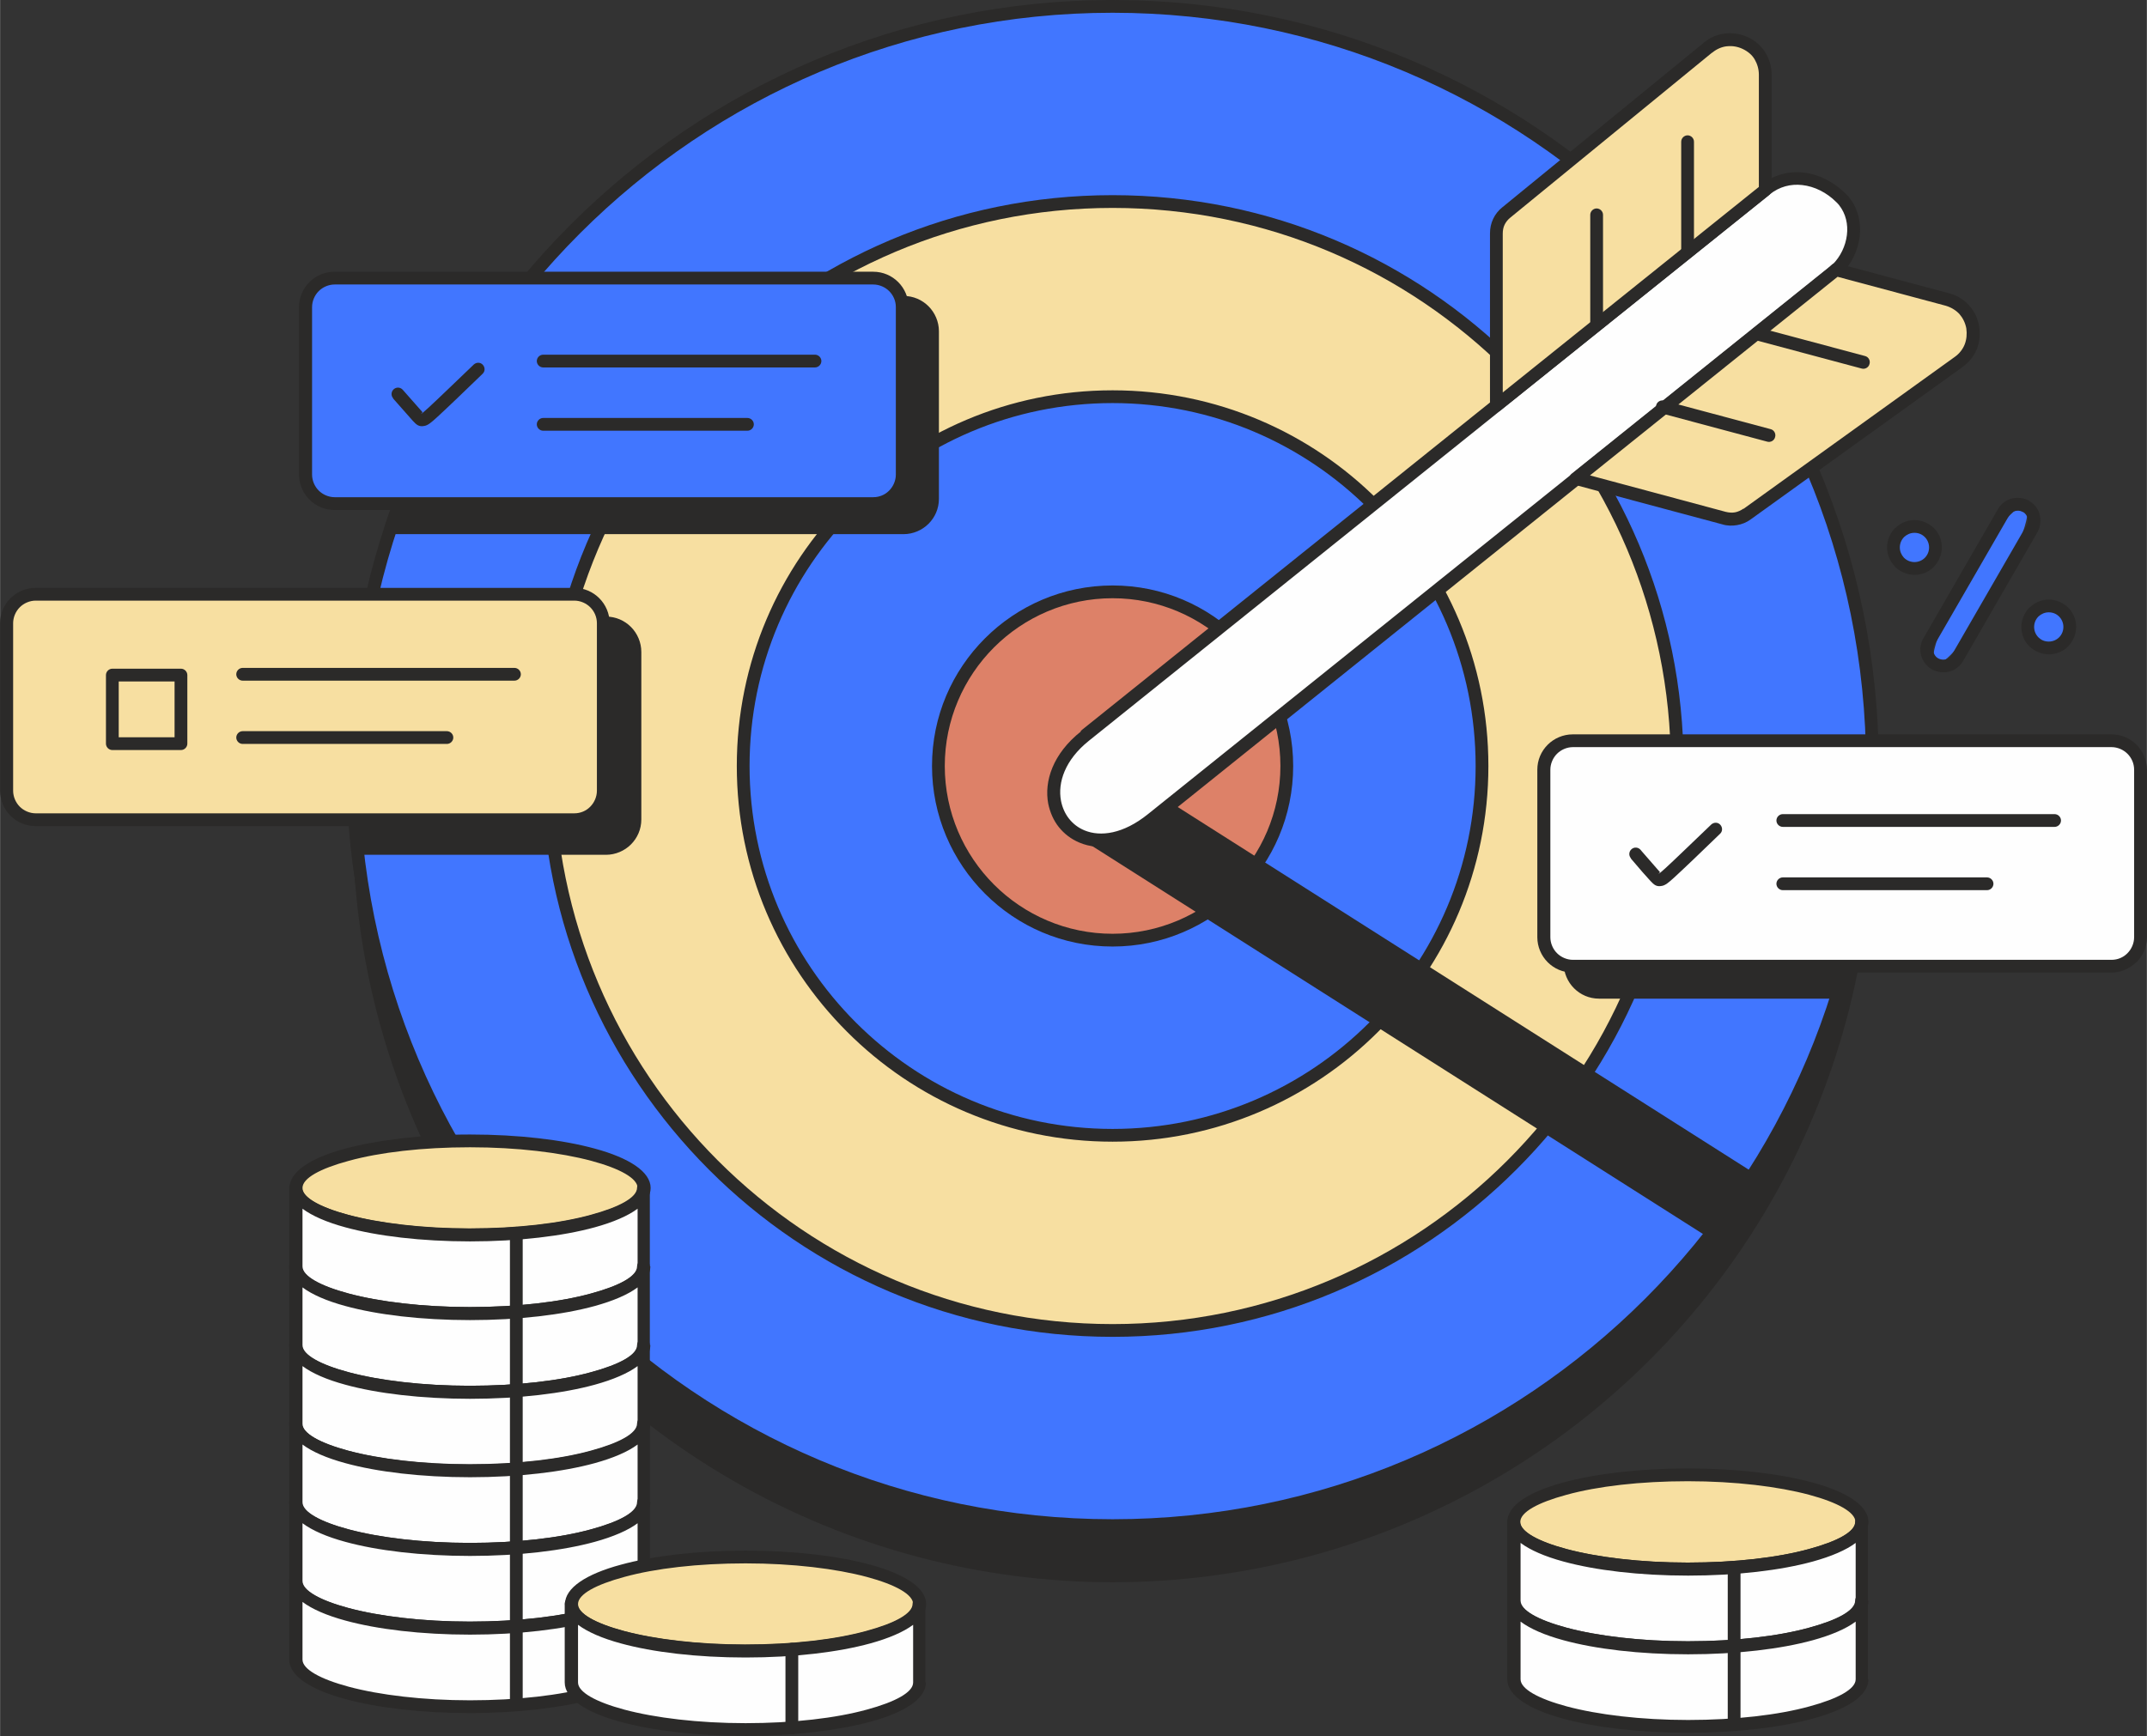 <?xml version="1.0" encoding="UTF-8"?> <svg xmlns="http://www.w3.org/2000/svg" xmlns:xlink="http://www.w3.org/1999/xlink" xmlns:xodm="http://www.corel.com/coreldraw/odm/2003" xml:space="preserve" width="33.337mm" height="26.966mm" version="1.1" style="shape-rendering:geometricPrecision; text-rendering:geometricPrecision; image-rendering:optimizeQuality; fill-rule:evenodd; clip-rule:evenodd" viewBox="0 0 80.72 65.3"><rect x="0" y="0" width="80.72" height="65.3" fill="#333333" stroke="none"/> <defs> <style type="text/css"> .fil5 {fill:#FEFEFE} .fil0 {fill:#2B2A29} .fil1 {fill:#4176FF} .fil3 {fill:#DD8168} .fil4 {fill:#F7DFA1} .fil2 {fill:#2B2A29;fill-rule:nonzero} </style> </defs> <g id="Слой_x0020_1">  <g id="_2023954934192"> <circle class="fil0" cx="41.83" cy="30.94" r="28.57"></circle> <circle class="fil1" cx="41.83" cy="28.81" r="28.57"></circle> <path class="fil2" d="M41.83 0c7.96,0 15.16,3.22 20.37,8.44 5.21,5.21 8.44,12.42 8.44,20.37 0,7.96 -3.22,15.16 -8.44,20.37 -5.21,5.21 -12.42,8.44 -20.37,8.44 -7.96,0 -15.16,-3.22 -20.37,-8.44 -5.21,-5.21 -8.44,-12.42 -8.44,-20.37 0,-7.96 3.22,-15.16 8.44,-20.37 5.21,-5.21 12.42,-8.44 20.37,-8.44zm20.03 8.78c-5.13,-5.13 -12.21,-8.3 -20.03,-8.3 -7.82,0 -14.9,3.17 -20.03,8.3 -5.13,5.13 -8.3,12.21 -8.3,20.03 0,7.82 3.17,14.9 8.3,20.03 5.13,5.13 12.21,8.3 20.03,8.3 7.82,0 14.9,-3.17 20.03,-8.3 5.13,-5.13 8.3,-12.21 8.3,-20.03 0,-7.82 -3.17,-14.9 -8.3,-20.03z"></path> <circle class="fil3" cx="41.83" cy="28.81" r="6.55"></circle> <path class="fil2" d="M41.83 22.02c1.88,0 3.57,0.76 4.8,1.99 1.23,1.23 1.99,2.93 1.99,4.8 0,1.88 -0.76,3.57 -1.99,4.8 -1.23,1.23 -2.93,1.99 -4.8,1.99 -1.88,0 -3.57,-0.76 -4.8,-1.99 -1.23,-1.23 -1.99,-2.93 -1.99,-4.8 0,-1.88 0.76,-3.57 1.99,-4.8 1.23,-1.23 2.93,-1.99 4.8,-1.99zm4.46 2.33c-1.14,-1.14 -2.72,-1.85 -4.46,-1.85 -1.74,0 -3.32,0.71 -4.46,1.85 -1.14,1.14 -1.85,2.72 -1.85,4.46 0,1.74 0.71,3.32 1.85,4.46 1.14,1.14 2.72,1.85 4.46,1.85 1.74,0 3.32,-0.71 4.46,-1.85 1.14,-1.14 1.85,-2.72 1.85,-4.46 0,-1.74 -0.71,-3.32 -1.85,-4.46z"></path> <path class="fil4" d="M41.83 7.58c11.72,0 21.23,9.5 21.23,21.23 0,11.72 -9.5,21.23 -21.23,21.23 -11.72,0 -21.23,-9.5 -21.23,-21.23 0,-11.72 9.5,-21.23 21.23,-21.23zm0 7.34c7.67,0 13.89,6.22 13.89,13.89 0,7.67 -6.22,13.89 -13.89,13.89 -7.67,0 -13.89,-6.22 -13.89,-13.89 0,-7.67 6.22,-13.89 13.89,-13.89z"></path> <path class="fil2" d="M41.83 7.34c5.93,0 11.3,2.4 15.18,6.29 3.89,3.89 6.29,9.25 6.29,15.18 0,5.93 -2.4,11.3 -6.29,15.18 -3.89,3.89 -9.25,6.29 -15.18,6.29 -5.93,0 -11.3,-2.4 -15.18,-6.29 -3.88,-3.89 -6.29,-9.25 -6.29,-15.18 0,-5.93 2.4,-11.3 6.29,-15.18 3.89,-3.89 9.25,-6.29 15.18,-6.29zm14.84 6.63c-3.8,-3.8 -9.04,-6.15 -14.84,-6.15 -5.79,0 -11.04,2.35 -14.84,6.15 -3.8,3.8 -6.15,9.04 -6.15,14.84 0,5.79 2.35,11.04 6.15,14.84 3.8,3.8 9.04,6.15 14.84,6.15 5.79,0 11.04,-2.35 14.84,-6.15 3.8,-3.8 6.15,-9.04 6.15,-14.84 0,-5.79 -2.35,-11.04 -6.15,-14.84zm-14.84 0.71c3.9,0 7.44,1.58 9.99,4.14 2.56,2.56 4.14,6.09 4.14,9.99 0,3.9 -1.58,7.44 -4.14,9.99 -2.56,2.56 -6.09,4.14 -9.99,4.14 -3.9,0 -7.44,-1.58 -9.99,-4.14 -2.56,-2.56 -4.14,-6.09 -4.14,-9.99 0,-3.9 1.58,-7.44 4.14,-9.99 2.56,-2.56 6.09,-4.14 9.99,-4.14zm9.65 4.48c-2.47,-2.47 -5.88,-4 -9.65,-4 -3.77,0 -7.18,1.53 -9.65,4 -2.47,2.47 -4,5.88 -4,9.65 0,3.77 1.53,7.18 4,9.65 2.47,2.47 5.88,4 9.65,4 3.77,0 7.18,-1.53 9.65,-4 2.47,-2.47 4,-5.88 4,-9.65 0,-3.77 -1.53,-7.18 -4,-9.65z"></path> <path class="fil0" d="M13.44 31.93c-0.11,-1.02 -0.17,-2.06 -0.17,-3.12 0,-1.84 0.18,-3.64 0.51,-5.38l9 0c0.6,0 1.1,0.49 1.1,1.1l0 6.3c0,0.6 -0.49,1.1 -1.1,1.1l-9.33 0z"></path> <path class="fil2" d="M13.2 31.93c-0.05,-0.51 -0.1,-1.03 -0.13,-1.54 -0.03,-0.53 -0.04,-1.06 -0.04,-1.58 0,-0.91 0.04,-1.82 0.13,-2.72 0.09,-0.91 0.22,-1.81 0.38,-2.7 0.02,-0.12 0.12,-0.2 0.24,-0.2l9 -0c0.37,0 0.7,0.15 0.94,0.39 0.24,0.24 0.39,0.58 0.39,0.94l0 6.3c0,0.37 -0.15,0.7 -0.39,0.94 -0.24,0.24 -0.58,0.39 -0.94,0.39l-9.33 0c-0.13,0 -0.24,-0.1 -0.24,-0.23zm0.36 -1.57c0.02,0.44 0.06,0.88 0.1,1.32l9.12 0c0.23,0 0.45,-0.1 0.6,-0.25 0.15,-0.15 0.25,-0.37 0.25,-0.6l0 -6.3c0,-0.23 -0.1,-0.45 -0.25,-0.6 -0.15,-0.15 -0.37,-0.25 -0.6,-0.25l-8.8 0c-0.15,0.81 -0.26,1.63 -0.34,2.46 -0.08,0.87 -0.13,1.77 -0.13,2.68 0,0.53 0.01,1.05 0.04,1.56z"></path> <path class="fil0" d="M70.4 28.82c-0,2.96 -0.45,5.81 -1.29,8.49l-8.99 0c-0.6,0 -1.1,-0.49 -1.1,-1.1l0 -6.3c0,-0.6 0.49,-1.1 1.1,-1.1l10.28 0z"></path> <path class="fil2" d="M70.64 28.84c-0,1.47 -0.11,2.91 -0.33,4.32 -0.22,1.45 -0.55,2.86 -0.97,4.23 -0.03,0.1 -0.13,0.17 -0.23,0.17l-8.99 0c-0.37,0 -0.7,-0.15 -0.94,-0.39 -0.24,-0.24 -0.39,-0.58 -0.39,-0.94l0 -6.3c0,-0.37 0.15,-0.7 0.39,-0.94 0.24,-0.24 0.58,-0.39 0.94,-0.39l10.28 0c0.13,0 0.24,0.11 0.24,0.24l-0 0.02zm-0.8 4.25c0.2,-1.32 0.31,-2.66 0.32,-4.03l-10.03 0c-0.23,0 -0.45,0.1 -0.6,0.25 -0.15,0.15 -0.25,0.37 -0.25,0.6l0 6.3c0,0.23 0.1,0.45 0.25,0.6 0.15,0.15 0.37,0.25 0.6,0.25l8.81 0c0.39,-1.29 0.7,-2.62 0.9,-3.98z"></path> <path class="fil0" d="M14.7 19.85c1.02,-3.09 2.56,-5.95 4.51,-8.48l14.76 0c0.6,0 1.1,0.49 1.1,1.1l0 6.3c0,0.6 -0.49,1.1 -1.1,1.1l-19.09 0c-0.06,0 -0.12,-0.01 -0.18,-0.02z"></path> <path class="fil2" d="M14.47 19.77c0.51,-1.55 1.15,-3.04 1.91,-4.46 0.76,-1.44 1.65,-2.8 2.64,-4.09 0.05,-0.06 0.12,-0.09 0.19,-0.09l14.76 -0c0.37,0 0.7,0.15 0.94,0.39 0.24,0.24 0.39,0.58 0.39,0.94l0 6.3c0,0.37 -0.15,0.7 -0.39,0.94 -0.24,0.24 -0.58,0.39 -0.94,0.39l-19.09 0 -0.11 -0.01 -0.11 -0.01c-0.13,-0.02 -0.22,-0.15 -0.2,-0.28l0.01 -0.04zm2.34 -4.24c-0.69,1.3 -1.29,2.67 -1.77,4.09l18.94 0c0.23,0 0.45,-0.1 0.6,-0.25 0.15,-0.15 0.25,-0.37 0.25,-0.6l0 -6.3c0,-0.23 -0.1,-0.45 -0.25,-0.6 -0.15,-0.15 -0.37,-0.25 -0.6,-0.25l-14.64 0c-0.94,1.23 -1.79,2.54 -2.52,3.92z"></path> <rect class="fil1" x="11.48" y="10.47" width="22.44" height="8.49" rx="1.1" ry="1.1"></rect> <path class="fil2" d="M12.58 10.22l20.25 0c0.37,0 0.7,0.15 0.94,0.39 0.24,0.24 0.39,0.58 0.39,0.94l0 6.3c0,0.37 -0.15,0.7 -0.39,0.94l-0.02 0.01c-0.24,0.23 -0.57,0.38 -0.93,0.38l-20.25 0c-0.37,0 -0.7,-0.15 -0.94,-0.39 -0.24,-0.24 -0.39,-0.58 -0.39,-0.94l0 -6.3c0,-0.37 0.15,-0.7 0.39,-0.94 0.24,-0.24 0.58,-0.39 0.94,-0.39zm20.25 0.48l-20.25 0c-0.23,0 -0.45,0.1 -0.6,0.25 -0.15,0.15 -0.25,0.37 -0.25,0.6l0 6.3c0,0.23 0.1,0.45 0.25,0.6 0.15,0.15 0.37,0.25 0.6,0.25l20.25 0c0.23,0 0.44,-0.09 0.59,-0.24l0.01 -0.01c0.15,-0.15 0.25,-0.37 0.25,-0.6l0 -6.3c0,-0.24 -0.1,-0.45 -0.25,-0.6 -0.15,-0.15 -0.37,-0.25 -0.6,-0.25z"></path> <rect class="fil4" x="0.24" y="22.35" width="22.44" height="8.49" rx="1.1" ry="1.1"></rect> <path class="fil2" d="M1.34 22.11l20.25 0c0.37,0 0.7,0.15 0.94,0.39 0.24,0.24 0.39,0.58 0.39,0.94l0 6.3c0,0.37 -0.15,0.7 -0.39,0.94l-0.02 0.01c-0.24,0.23 -0.57,0.38 -0.93,0.38l-20.25 0c-0.37,0 -0.7,-0.15 -0.94,-0.39 -0.24,-0.24 -0.39,-0.58 -0.39,-0.94l0 -6.3c0,-0.37 0.15,-0.7 0.39,-0.94 0.24,-0.24 0.58,-0.39 0.94,-0.39zm20.25 0.48l-20.25 0c-0.23,0 -0.45,0.1 -0.6,0.25 -0.15,0.15 -0.25,0.37 -0.25,0.6l0 6.3c0,0.23 0.1,0.45 0.25,0.6 0.15,0.15 0.37,0.25 0.6,0.25l20.25 0c0.23,0 0.44,-0.09 0.59,-0.24l0.01 -0.01c0.15,-0.15 0.25,-0.37 0.25,-0.6l0 -6.3c0,-0.24 -0.1,-0.45 -0.25,-0.6 -0.15,-0.15 -0.37,-0.25 -0.6,-0.25z"></path> <rect class="fil5" x="58.04" y="27.86" width="22.44" height="8.49" rx="1.1" ry="1.1"></rect> <path class="fil2" d="M59.14 27.62l20.25 0c0.37,0 0.7,0.15 0.94,0.39 0.24,0.24 0.39,0.58 0.39,0.94l0 6.3c0,0.37 -0.15,0.7 -0.39,0.94l-0.02 0.01c-0.24,0.23 -0.57,0.38 -0.93,0.38l-20.25 0c-0.37,0 -0.7,-0.15 -0.94,-0.39 -0.24,-0.24 -0.39,-0.58 -0.39,-0.94l0 -6.3c0,-0.37 0.15,-0.7 0.39,-0.94 0.24,-0.24 0.58,-0.39 0.94,-0.39zm20.25 0.48l-20.25 0c-0.23,0 -0.45,0.1 -0.6,0.25 -0.15,0.15 -0.25,0.37 -0.25,0.6l0 6.3c0,0.23 0.1,0.45 0.25,0.6 0.15,0.15 0.37,0.25 0.6,0.25l20.25 0c0.23,0 0.44,-0.09 0.59,-0.24l0.01 -0.01c0.15,-0.15 0.25,-0.37 0.25,-0.6l0 -6.3c0,-0.24 -0.1,-0.45 -0.25,-0.6 -0.15,-0.15 -0.37,-0.25 -0.6,-0.25z"></path> <path class="fil2" d="M14.78 14.98c-0.09,-0.1 -0.08,-0.25 0.02,-0.34 0.1,-0.09 0.25,-0.08 0.34,0.02 0.25,0.28 0.49,0.56 0.74,0.84 0.02,0.02 -0.09,0.06 -0.03,0.05 0.02,-0 0.09,-0.07 0.24,-0.2 0.35,-0.32 1.02,-0.97 1.7,-1.62l0.02 -0.02c0.1,-0.09 0.25,-0.09 0.34,0.01 0.09,0.1 0.09,0.25 -0.01,0.34l-0.02 0.02c-0.68,0.66 -1.36,1.31 -1.71,1.63 -0.21,0.19 -0.33,0.29 -0.46,0.31 -0.2,0.04 -0.29,-0.04 -0.43,-0.19 -0.25,-0.28 -0.5,-0.57 -0.75,-0.85z"></path> <path class="fil2" d="M61.32 32.28c-0.09,-0.1 -0.08,-0.25 0.02,-0.34 0.1,-0.09 0.25,-0.08 0.34,0.02l0.05 0.06c0.27,0.31 0.53,0.61 0.68,0.78 0.02,0.02 -0.09,0.06 -0.03,0.05 0.02,-0 0.09,-0.07 0.24,-0.2 0.36,-0.33 1.04,-0.99 1.72,-1.64 0.1,-0.09 0.25,-0.09 0.34,0.01 0.09,0.1 0.09,0.25 -0.01,0.34 -0.69,0.67 -1.38,1.33 -1.73,1.65 -0.21,0.19 -0.33,0.29 -0.46,0.31 -0.2,0.04 -0.29,-0.04 -0.43,-0.19 -0.15,-0.16 -0.42,-0.47 -0.69,-0.79l-0.05 -0.06z"></path> <path class="fil2" d="M4.22 25.15l2.58 0c0.13,0 0.24,0.11 0.24,0.24l0 2.58c0,0.13 -0.11,0.24 -0.24,0.24l-2.58 0c-0.13,0 -0.24,-0.11 -0.24,-0.24l0 -2.58c0,-0.13 0.11,-0.24 0.24,-0.24zm2.34 0.48l-2.1 0 0 2.1 2.1 0 0 -2.1z"></path> <rect class="fil1" transform="matrix(0.196 0.113 -0.113 0.196 75.629 18.731)" width="5.47" height="30.23" rx="121.07" ry="121.07"></rect> <path class="fil2" d="M76.06 19.26l-0.02 -0.01c-0.09,-0.05 -0.18,-0.05 -0.27,-0.03 -0.09,0.02 -0.17,0.08 -0.23,0.17l-2.8 4.85c-0.05,0.09 -0.06,0.19 -0.04,0.29 0.02,0.09 0.08,0.18 0.17,0.23l0 0c0.09,0.05 0.19,0.06 0.29,0.04 0.09,-0.02 0.18,-0.09 0.23,-0.18l2.8 -4.85c0.05,-0.09 0.06,-0.19 0.04,-0.29 -0.02,-0.09 -0.08,-0.17 -0.16,-0.22zm0.22 -0.43l0.03 0.02c0.2,0.12 0.33,0.31 0.38,0.51 0.05,0.21 0.03,0.43 -0.07,0.63l-2.81 4.87c-0.12,0.21 -0.31,0.34 -0.52,0.4 -0.2,0.05 -0.43,0.03 -0.63,-0.07l-0.05 -0.03c-0.19,-0.12 -0.32,-0.3 -0.38,-0.51 -0.06,-0.21 -0.03,-0.45 0.09,-0.65l2.81 -4.87c0.12,-0.2 0.31,-0.33 0.51,-0.38 0.21,-0.05 0.43,-0.03 0.63,0.07l0.01 0z"></path> <circle class="fil1" cx="71.98" cy="20.59" r="0.79"></circle> <path class="fil2" d="M71.98 19.56c0.28,0 0.54,0.12 0.73,0.3 0.19,0.19 0.3,0.44 0.3,0.73 0,0.28 -0.12,0.54 -0.3,0.73 -0.19,0.19 -0.44,0.3 -0.73,0.3 -0.28,0 -0.54,-0.12 -0.73,-0.3l-0.01 -0.02c-0.18,-0.19 -0.29,-0.44 -0.29,-0.71 0,-0.28 0.12,-0.54 0.3,-0.73l0.02 -0.01c0.19,-0.18 0.44,-0.29 0.71,-0.29zm0.39 0.64c-0.1,-0.1 -0.23,-0.16 -0.39,-0.16 -0.15,0 -0.28,0.06 -0.38,0.15l-0.01 0.01c-0.1,0.1 -0.16,0.24 -0.16,0.39 0,0.15 0.06,0.28 0.15,0.38l0.01 0.01c0.1,0.1 0.24,0.16 0.39,0.16 0.15,0 0.29,-0.06 0.39,-0.16 0.1,-0.1 0.16,-0.24 0.16,-0.39 0,-0.15 -0.06,-0.29 -0.16,-0.39z"></path> <circle class="fil1" cx="77.03" cy="23.58" r="0.79"></circle> <path class="fil2" d="M77.03 22.55c0.28,0 0.54,0.12 0.73,0.3 0.19,0.19 0.3,0.44 0.3,0.73 0,0.28 -0.12,0.54 -0.3,0.73 -0.19,0.19 -0.44,0.3 -0.73,0.3 -0.28,0 -0.54,-0.12 -0.73,-0.3 -0.19,-0.19 -0.3,-0.44 -0.3,-0.73 0,-0.28 0.12,-0.54 0.3,-0.73l0.02 -0.01c0.19,-0.18 0.44,-0.29 0.71,-0.29zm0.39 0.64c-0.1,-0.1 -0.23,-0.16 -0.39,-0.16 -0.15,0 -0.28,0.06 -0.38,0.15l-0.01 0.01c-0.1,0.1 -0.16,0.24 -0.16,0.39 0,0.15 0.06,0.29 0.16,0.39 0.1,0.1 0.23,0.16 0.39,0.16 0.15,0 0.29,-0.06 0.39,-0.16 0.1,-0.1 0.16,-0.24 0.16,-0.39 0,-0.15 -0.06,-0.29 -0.16,-0.39z"></path> <ellipse class="fil4" cx="63.46" cy="57.24" rx="6.54" ry="1.77"></ellipse> <path class="fil2" d="M63.46 55.23c1.83,0 3.49,0.2 4.69,0.53 1.29,0.35 2.1,0.87 2.1,1.48 0,0.61 -0.8,1.13 -2.1,1.48 -1.2,0.33 -2.86,0.53 -4.69,0.53 -1.83,0 -3.49,-0.2 -4.69,-0.53 -1.29,-0.35 -2.1,-0.87 -2.1,-1.48 0,-0.61 0.8,-1.13 2.1,-1.48 1.2,-0.33 2.86,-0.53 4.69,-0.53zm4.56 0.99c-1.16,-0.31 -2.78,-0.51 -4.56,-0.51 -1.79,0 -3.4,0.19 -4.56,0.51 -1.07,0.29 -1.74,0.65 -1.74,1.02 0,0.36 0.66,0.73 1.74,1.02 1.16,0.31 2.78,0.51 4.56,0.51 1.79,0 3.4,-0.19 4.56,-0.51 1.07,-0.29 1.74,-0.65 1.74,-1.02 0,-0.36 -0.66,-0.73 -1.74,-1.02z"></path> <ellipse class="fil4" cx="17.67" cy="44.68" rx="6.54" ry="1.77"></ellipse> <path class="fil2" d="M17.67 42.67c1.83,0 3.49,0.2 4.69,0.53 1.29,0.35 2.1,0.87 2.1,1.48 0,0.61 -0.8,1.13 -2.1,1.48 -1.2,0.33 -2.86,0.53 -4.69,0.53 -1.83,0 -3.49,-0.2 -4.69,-0.53 -1.29,-0.35 -2.1,-0.87 -2.1,-1.48 0,-0.61 0.8,-1.13 2.1,-1.48 1.2,-0.32 2.86,-0.53 4.69,-0.53zm4.56 0.99c-1.16,-0.31 -2.78,-0.51 -4.56,-0.51 -1.79,0 -3.4,0.19 -4.56,0.51 -1.07,0.29 -1.74,0.65 -1.74,1.02 0,0.36 0.66,0.73 1.74,1.02 1.16,0.31 2.78,0.51 4.56,0.51 1.79,0 3.4,-0.19 4.56,-0.51 1.07,-0.29 1.74,-0.65 1.74,-1.02 0,-0.36 -0.66,-0.73 -1.74,-1.02z"></path> <path class="fil5" d="M70.01 60.2c0,0.98 -2.93,1.77 -6.54,1.77 -3.61,0 -6.54,-0.79 -6.54,-1.77l0 -2.96c0,0.98 2.93,1.77 6.54,1.77 3.61,0 6.54,-0.79 6.54,-1.77l0 2.96z"></path> <path class="fil2" d="M70.25 60.2c0,0.61 -0.8,1.13 -2.1,1.48 -1.2,0.33 -2.86,0.53 -4.69,0.53 -1.83,0 -3.49,-0.2 -4.69,-0.53 -1.29,-0.35 -2.1,-0.87 -2.1,-1.48l0 -2.96c0,-0.13 0.11,-0.24 0.24,-0.24 0.13,0 0.24,0.11 0.24,0.24 0,0.36 0.66,0.73 1.74,1.02 1.16,0.31 2.78,0.51 4.56,0.51 1.79,0 3.4,-0.19 4.56,-0.51 1.07,-0.29 1.74,-0.65 1.74,-1.02 0,-0.13 0.11,-0.24 0.24,-0.24 0.13,0 0.24,0.11 0.24,0.24l0 2.96zm-2.22 1.02c1.07,-0.29 1.74,-0.65 1.74,-1.02l0 -2.17c-0.36,0.27 -0.92,0.51 -1.61,0.7 -1.2,0.33 -2.86,0.53 -4.69,0.53 -1.83,0 -3.49,-0.2 -4.69,-0.53 -0.7,-0.19 -1.25,-0.43 -1.61,-0.7l0 2.17c0,0.36 0.66,0.73 1.74,1.02 1.16,0.31 2.78,0.51 4.56,0.51 1.79,0 3.4,-0.19 4.56,-0.51z"></path> <path class="fil5" d="M24.21 47.63c0,0.98 -2.93,1.77 -6.54,1.77 -3.61,0 -6.54,-0.79 -6.54,-1.77l0 -2.96c0,0.98 2.93,1.77 6.54,1.77 3.61,0 6.54,-0.79 6.54,-1.77l0 2.96z"></path> <path class="fil2" d="M24.45 47.63c0,0.61 -0.8,1.13 -2.1,1.48 -1.2,0.33 -2.86,0.53 -4.69,0.53 -1.83,0 -3.49,-0.2 -4.69,-0.53 -1.29,-0.35 -2.1,-0.87 -2.1,-1.48l0 -2.96c0,-0.13 0.11,-0.24 0.24,-0.24 0.13,0 0.24,0.11 0.24,0.24 0,0.36 0.66,0.73 1.74,1.02 1.16,0.31 2.78,0.51 4.56,0.51 1.79,0 3.4,-0.19 4.56,-0.51 1.07,-0.29 1.74,-0.65 1.74,-1.02 0,-0.13 0.11,-0.24 0.24,-0.24 0.13,0 0.24,0.11 0.24,0.24l0 2.96zm-2.22 1.02c1.07,-0.29 1.74,-0.65 1.74,-1.02l0 -2.17c-0.36,0.27 -0.92,0.51 -1.61,0.7 -1.2,0.33 -2.86,0.53 -4.69,0.53 -1.83,0 -3.49,-0.2 -4.69,-0.53 -0.7,-0.19 -1.25,-0.43 -1.61,-0.7l0 2.17c0,0.36 0.66,0.73 1.74,1.02 1.16,0.31 2.78,0.51 4.56,0.51 1.79,0 3.4,-0.19 4.56,-0.51z"></path> <path class="fil5" d="M70.01 63.16c0,0.98 -2.93,1.77 -6.54,1.77 -3.61,0 -6.54,-0.79 -6.54,-1.77l0 -2.96c0,0.98 2.93,1.77 6.54,1.77 3.61,0 6.54,-0.79 6.54,-1.77l0 2.96z"></path> <path class="fil2" d="M70.25 63.16c0,0.61 -0.8,1.13 -2.1,1.48 -1.2,0.33 -2.86,0.53 -4.69,0.53 -1.83,0 -3.48,-0.2 -4.69,-0.53 -1.29,-0.35 -2.1,-0.87 -2.1,-1.48l0 -2.96c0,-0.13 0.11,-0.24 0.24,-0.24 0.13,0 0.24,0.11 0.24,0.24 0,0.36 0.66,0.73 1.74,1.02 1.16,0.31 2.78,0.51 4.56,0.51 1.79,0 3.4,-0.19 4.56,-0.51 1.07,-0.29 1.74,-0.65 1.74,-1.02 0,-0.13 0.11,-0.24 0.24,-0.24 0.13,0 0.24,0.11 0.24,0.24l0 2.96zm-2.22 1.02c1.07,-0.29 1.74,-0.65 1.74,-1.02l0 -2.17c-0.36,0.27 -0.92,0.51 -1.61,0.7 -1.2,0.33 -2.86,0.53 -4.69,0.53 -1.83,0 -3.49,-0.2 -4.69,-0.53 -0.7,-0.19 -1.25,-0.43 -1.61,-0.7l0 2.17c0,0.36 0.66,0.73 1.74,1.02 1.16,0.31 2.78,0.51 4.56,0.51 1.79,0 3.4,-0.19 4.56,-0.51z"></path> <path class="fil5" d="M24.21 50.59c0,0.98 -2.93,1.77 -6.54,1.77 -3.61,0 -6.54,-0.79 -6.54,-1.77l0 -2.96c0,0.98 2.93,1.77 6.54,1.77 3.61,0 6.54,-0.79 6.54,-1.77l0 2.96z"></path> <path class="fil2" d="M24.45 50.59c0,0.61 -0.8,1.13 -2.1,1.48 -1.2,0.33 -2.86,0.53 -4.69,0.53 -1.83,0 -3.49,-0.2 -4.69,-0.53 -1.29,-0.35 -2.1,-0.87 -2.1,-1.48l0 -2.96c0,-0.13 0.11,-0.24 0.24,-0.24 0.13,0 0.24,0.11 0.24,0.24 0,0.36 0.66,0.73 1.74,1.02 1.16,0.31 2.78,0.51 4.56,0.51 1.79,0 3.4,-0.19 4.56,-0.51 1.07,-0.29 1.74,-0.65 1.74,-1.02 0,-0.13 0.11,-0.24 0.24,-0.24 0.13,0 0.24,0.11 0.24,0.24l0 2.96zm-2.22 1.02c1.07,-0.29 1.74,-0.65 1.74,-1.02l0 -2.17c-0.36,0.27 -0.92,0.51 -1.61,0.7 -1.2,0.33 -2.86,0.53 -4.69,0.53 -1.83,0 -3.49,-0.2 -4.69,-0.53 -0.7,-0.19 -1.25,-0.43 -1.61,-0.7l0 2.17c0,0.36 0.66,0.73 1.74,1.02 1.16,0.31 2.78,0.51 4.56,0.51 1.79,0 3.4,-0.19 4.56,-0.51z"></path> <path class="fil5" d="M24.21 53.55c0,0.98 -2.93,1.77 -6.54,1.77 -3.61,0 -6.54,-0.79 -6.54,-1.77l0 -2.96c0,0.98 2.93,1.77 6.54,1.77 3.61,0 6.54,-0.79 6.54,-1.77l0 2.96z"></path> <path class="fil2" d="M24.45 53.55c0,0.61 -0.8,1.13 -2.1,1.48 -1.2,0.33 -2.86,0.53 -4.69,0.53 -1.83,0 -3.49,-0.2 -4.69,-0.53 -1.29,-0.35 -2.1,-0.87 -2.1,-1.48l0 -2.96c0,-0.13 0.11,-0.24 0.24,-0.24 0.13,0 0.24,0.11 0.24,0.24 0,0.36 0.66,0.73 1.74,1.02 1.16,0.31 2.78,0.51 4.56,0.51 1.79,0 3.4,-0.19 4.56,-0.51 1.07,-0.29 1.74,-0.65 1.74,-1.02 0,-0.13 0.11,-0.24 0.24,-0.24 0.13,0 0.24,0.11 0.24,0.24l0 2.96zm-2.22 1.02c1.07,-0.29 1.74,-0.65 1.74,-1.02l0 -2.17c-0.36,0.27 -0.92,0.51 -1.61,0.7 -1.2,0.33 -2.86,0.53 -4.69,0.53 -1.83,0 -3.49,-0.2 -4.69,-0.53 -0.7,-0.19 -1.25,-0.43 -1.61,-0.7l0 2.17c0,0.36 0.66,0.73 1.74,1.02 1.16,0.31 2.78,0.51 4.56,0.51 1.79,0 3.4,-0.19 4.56,-0.51z"></path> <path class="fil5" d="M24.21 56.5c0,0.98 -2.93,1.77 -6.54,1.77 -3.61,0 -6.54,-0.79 -6.54,-1.77l0 -2.96c0,0.98 2.93,1.77 6.54,1.77 3.61,0 6.54,-0.79 6.54,-1.77l0 2.96z"></path> <path class="fil2" d="M24.45 56.5c0,0.61 -0.8,1.13 -2.1,1.48 -1.2,0.33 -2.86,0.53 -4.69,0.53 -1.83,0 -3.49,-0.2 -4.69,-0.53 -1.29,-0.35 -2.1,-0.87 -2.1,-1.48l0 -2.96c0,-0.13 0.11,-0.24 0.24,-0.24 0.13,0 0.24,0.11 0.24,0.24 0,0.36 0.66,0.73 1.74,1.02 1.16,0.31 2.78,0.51 4.56,0.51 1.79,0 3.4,-0.19 4.56,-0.51 1.07,-0.29 1.74,-0.65 1.74,-1.02 0,-0.13 0.11,-0.24 0.24,-0.24 0.13,0 0.24,0.11 0.24,0.24l0 2.96zm-2.22 1.02c1.07,-0.29 1.74,-0.65 1.74,-1.02l0 -2.17c-0.36,0.27 -0.92,0.51 -1.61,0.7 -1.2,0.33 -2.86,0.53 -4.69,0.53 -1.83,0 -3.49,-0.2 -4.69,-0.53 -0.7,-0.19 -1.25,-0.43 -1.61,-0.7l0 2.17c0,0.36 0.66,0.73 1.74,1.02 1.16,0.31 2.78,0.51 4.56,0.51 1.79,0 3.4,-0.19 4.56,-0.51z"></path> <path class="fil5" d="M24.21 59.46c0,0.98 -2.93,1.77 -6.54,1.77 -3.61,0 -6.54,-0.79 -6.54,-1.77l0 -2.96c0,0.98 2.93,1.77 6.54,1.77 3.61,0 6.54,-0.79 6.54,-1.77l0 2.96z"></path> <path class="fil2" d="M24.45 59.46c0,0.61 -0.8,1.13 -2.1,1.48 -1.2,0.33 -2.86,0.53 -4.69,0.53 -1.83,0 -3.49,-0.2 -4.69,-0.53 -1.29,-0.35 -2.1,-0.87 -2.1,-1.48l0 -2.96c0,-0.13 0.11,-0.24 0.24,-0.24 0.13,0 0.24,0.11 0.24,0.24 0,0.36 0.66,0.73 1.74,1.02 1.16,0.31 2.78,0.51 4.56,0.51 1.79,0 3.4,-0.19 4.56,-0.51 1.07,-0.29 1.74,-0.65 1.74,-1.02 0,-0.13 0.11,-0.24 0.24,-0.24 0.13,0 0.24,0.11 0.24,0.24l0 2.96zm-2.22 1.02c1.07,-0.29 1.74,-0.65 1.74,-1.02l0 -2.17c-0.36,0.27 -0.92,0.51 -1.61,0.7 -1.2,0.33 -2.86,0.53 -4.69,0.53 -1.83,0 -3.49,-0.2 -4.69,-0.53 -0.7,-0.19 -1.25,-0.43 -1.61,-0.7l0 2.17c0,0.36 0.66,0.73 1.74,1.02 1.16,0.31 2.78,0.51 4.56,0.51 1.79,0 3.4,-0.19 4.56,-0.51z"></path> <path class="fil5" d="M24.21 62.42c0,0.98 -2.93,1.77 -6.54,1.77 -3.61,0 -6.54,-0.79 -6.54,-1.77l0 -2.96c0,0.98 2.93,1.77 6.54,1.77 3.61,0 6.54,-0.79 6.54,-1.77l0 2.96z"></path> <path class="fil2" d="M24.45 62.42c0,0.61 -0.8,1.13 -2.1,1.48 -1.2,0.32 -2.86,0.53 -4.69,0.53 -1.83,0 -3.49,-0.2 -4.69,-0.53 -1.29,-0.35 -2.1,-0.87 -2.1,-1.48l0 -2.96c0,-0.13 0.11,-0.24 0.24,-0.24 0.13,0 0.24,0.11 0.24,0.24 0,0.36 0.66,0.73 1.74,1.02 1.16,0.31 2.78,0.51 4.56,0.51 1.79,0 3.4,-0.19 4.56,-0.51 1.07,-0.29 1.74,-0.65 1.74,-1.02 0,-0.13 0.11,-0.24 0.24,-0.24 0.13,0 0.24,0.11 0.24,0.24l0 2.96zm-2.22 1.02c1.07,-0.29 1.74,-0.65 1.74,-1.02l0 -2.17c-0.36,0.27 -0.92,0.51 -1.61,0.7 -1.2,0.33 -2.86,0.53 -4.69,0.53 -1.83,0 -3.49,-0.2 -4.69,-0.53 -0.7,-0.19 -1.25,-0.43 -1.61,-0.7l0 2.17c0,0.36 0.66,0.73 1.74,1.02 1.16,0.31 2.78,0.51 4.56,0.51 1.79,0 3.4,-0.19 4.56,-0.51z"></path> <path class="fil2" d="M64.96 58.95c0,-0.13 0.11,-0.24 0.24,-0.24 0.13,0 0.24,0.11 0.24,0.24l0 2.96c0,0.13 -0.11,0.24 -0.24,0.24 -0.13,0 -0.24,-0.11 -0.24,-0.24l0 -2.96z"></path> <path class="fil2" d="M19.17 46.38c0,-0.13 0.11,-0.24 0.24,-0.24 0.13,0 0.24,0.11 0.24,0.24l0 2.96c0,0.13 -0.11,0.24 -0.24,0.24 -0.13,0 -0.24,-0.11 -0.24,-0.24l0 -2.96z"></path> <path class="fil2" d="M64.96 61.9c0,-0.13 0.11,-0.24 0.24,-0.24 0.13,0 0.24,0.11 0.24,0.24l0 2.96c0,0.13 -0.11,0.24 -0.24,0.24 -0.13,0 -0.24,-0.11 -0.24,-0.24l0 -2.96z"></path> <path class="fil2" d="M19.17 49.34c0,-0.13 0.11,-0.24 0.24,-0.24 0.13,0 0.24,0.11 0.24,0.24l0 2.96c0,0.13 -0.11,0.24 -0.24,0.24 -0.13,0 -0.24,-0.11 -0.24,-0.24l0 -2.96z"></path> <path class="fil2" d="M19.17 52.3c0,-0.13 0.11,-0.24 0.24,-0.24 0.13,0 0.24,0.11 0.24,0.24l0 2.96c0,0.13 -0.11,0.24 -0.24,0.24 -0.13,0 -0.24,-0.11 -0.24,-0.24l0 -2.96z"></path> <path class="fil2" d="M19.17 55.25c0,-0.13 0.11,-0.24 0.24,-0.24 0.13,0 0.24,0.11 0.24,0.24l0 2.96c0,0.13 -0.11,0.24 -0.24,0.24 -0.13,0 -0.24,-0.11 -0.24,-0.24l0 -2.96z"></path> <path class="fil0" d="M65.95 44.13c-0.53,0.84 -1.11,1.64 -1.72,2.41l-23.64 -15.02c-1.96,-1.24 0.08,-3.45 1.89,-2.31l23.47 14.91z"></path> <path class="fil5" d="M40.78 27.68l25.59 -20.54c0.86,-0.69 2.05,-0.47 2.83,0.31l0 0c0.78,0.78 0.55,2.14 -0.31,2.83l-25.59 20.54c-2.88,2.31 -5.18,-1 -2.52,-3.14z"></path> <path class="fil2" d="M40.63 27.49l25.59 -20.54c0.47,-0.38 1.03,-0.52 1.58,-0.46 0.57,0.06 1.13,0.34 1.58,0.78l0.01 0.01c0.04,0.04 0.09,0.09 0.13,0.14 0.34,0.42 0.46,0.95 0.4,1.48 -0.06,0.51 -0.3,1.02 -0.68,1.4 -0.06,0.06 -0.12,0.11 -0.19,0.17l-25.59 20.54c-1.1,0.88 -2.13,1 -2.88,0.68 -0.31,-0.13 -0.57,-0.33 -0.77,-0.58 -0.2,-0.25 -0.33,-0.55 -0.4,-0.88 -0.16,-0.84 0.17,-1.88 1.23,-2.72zm25.9 -20.17l-25.59 20.54c-0.9,0.72 -1.18,1.57 -1.05,2.26 0.05,0.25 0.15,0.48 0.3,0.67 0.15,0.19 0.34,0.34 0.58,0.44 0.6,0.25 1.46,0.14 2.39,-0.61l25.59 -20.54c0.05,-0.04 0.1,-0.09 0.15,-0.13 0.3,-0.3 0.49,-0.7 0.54,-1.11 0.05,-0.4 -0.04,-0.8 -0.29,-1.12 -0.03,-0.04 -0.06,-0.07 -0.1,-0.11l-0.01 -0.01c-0.36,-0.36 -0.82,-0.59 -1.28,-0.64 -0.43,-0.05 -0.86,0.06 -1.22,0.35z"></path> <path class="fil4" d="M56.63 7.98l7.58 -6.2c0.4,-0.33 0.93,-0.39 1.4,-0.17 0.47,0.22 0.75,0.67 0.75,1.19l0 4.34 -10.11 8.12 0 -6.47c0,-0.32 0.13,-0.6 0.38,-0.81z"></path> <path class="fil2" d="M56.48 7.8l7.6 -6.21c0.23,-0.19 0.5,-0.3 0.78,-0.33l0.01 -0c0.28,-0.03 0.57,0.01 0.85,0.14 0.28,0.13 0.5,0.33 0.65,0.57 0.15,0.24 0.24,0.53 0.24,0.83l0 4.34c0,0.08 -0.04,0.16 -0.1,0.2l-10.1 8.1c-0.1,0.08 -0.26,0.07 -0.34,-0.04 -0.04,-0.04 -0.05,-0.1 -0.05,-0.15l-0 -6.47c0,-0.2 0.04,-0.38 0.12,-0.55 0.08,-0.17 0.2,-0.32 0.35,-0.44zm7.89 -5.82l-7.58 6.2c-0.1,0.08 -0.17,0.17 -0.22,0.27 -0.05,0.1 -0.07,0.22 -0.07,0.34l0 5.97 9.63 -7.73 0 -4.22c0,-0.21 -0.06,-0.41 -0.16,-0.58 -0.1,-0.17 -0.26,-0.3 -0.45,-0.39 -0.19,-0.09 -0.39,-0.12 -0.58,-0.1l-0.01 0c-0.19,0.02 -0.38,0.1 -0.54,0.23l-0.01 0.01z"></path> <path class="fil4" d="M65.69 19.34l7.95 -5.72c0.42,-0.3 0.62,-0.79 0.53,-1.3 -0.09,-0.51 -0.45,-0.9 -0.95,-1.03l-4.19 -1.12 -0 0c-0.04,0.04 -0.09,0.08 -0.13,0.11l-9.64 7.74 5.56 1.49c0.31,0.08 0.61,0.03 0.88,-0.16z"></path> <path class="fil2" d="M65.55 19.14l7.95 -5.72c0.17,-0.12 0.3,-0.29 0.37,-0.47 0.07,-0.18 0.09,-0.39 0.06,-0.6 -0.04,-0.21 -0.13,-0.39 -0.26,-0.54 -0.13,-0.14 -0.31,-0.25 -0.51,-0.31l-4.07 -1.09 -9.31 7.47 5.1 1.37c0.12,0.03 0.24,0.04 0.35,0.02 0.11,-0.02 0.22,-0.07 0.32,-0.14zm8.23 -5.33l-7.95 5.72c-0.16,0.12 -0.34,0.19 -0.52,0.22 -0.18,0.03 -0.37,0.03 -0.56,-0.03l-5.56 -1.49c-0.05,-0.01 -0.09,-0.04 -0.13,-0.08 -0.08,-0.1 -0.07,-0.26 0.04,-0.34l9.64 -7.74 0.15 -0.13c0.06,-0.04 0.13,-0.05 0.2,-0.03l4.19 1.12c0.3,0.08 0.55,0.23 0.75,0.45 0.19,0.21 0.33,0.48 0.38,0.78 0.05,0.3 0.02,0.6 -0.08,0.86 -0.11,0.27 -0.29,0.5 -0.54,0.68z"></path> <path class="fil2" d="M63.21 5.33c0,-0.13 0.11,-0.24 0.24,-0.24 0.13,0 0.24,0.11 0.24,0.24l0 4.14c0,0.13 -0.11,0.24 -0.24,0.24 -0.13,0 -0.24,-0.11 -0.24,-0.24l0 -4.14z"></path> <path class="fil2" d="M70.12 13.39c0.13,0.03 0.21,0.17 0.17,0.3 -0.03,0.13 -0.17,0.21 -0.3,0.17l-4 -1.07c-0.13,-0.03 -0.21,-0.17 -0.17,-0.3 0.03,-0.13 0.17,-0.21 0.3,-0.17l4 1.07z"></path> <path class="fil2" d="M59.79 8.08c0,-0.13 0.11,-0.24 0.24,-0.24 0.13,0 0.24,0.11 0.24,0.24l0 4.14c0,0.13 -0.11,0.24 -0.24,0.24 -0.13,0 -0.24,-0.11 -0.24,-0.24l0 -4.14z"></path> <path class="fil2" d="M66.57 16.14c0.13,0.03 0.21,0.17 0.17,0.3 -0.03,0.13 -0.17,0.21 -0.3,0.17l-4 -1.07c-0.13,-0.03 -0.21,-0.17 -0.17,-0.3 0.03,-0.13 0.17,-0.21 0.3,-0.17l4 1.07z"></path> <path class="fil2" d="M20.42 13.82c-0.13,0 -0.24,-0.11 -0.24,-0.24 0,-0.13 0.11,-0.24 0.24,-0.24l10.22 0c0.13,0 0.24,0.11 0.24,0.24 0,0.13 -0.11,0.24 -0.24,0.24l-10.22 0z"></path> <path class="fil2" d="M20.42 16.2c-0.13,0 -0.24,-0.11 -0.24,-0.24 0,-0.13 0.11,-0.24 0.24,-0.24l7.68 0c0.13,0 0.24,0.11 0.24,0.24 0,0.13 -0.11,0.24 -0.24,0.24l-7.68 0z"></path> <path class="fil2" d="M9.12 25.6c-0.13,0 -0.24,-0.11 -0.24,-0.24 0,-0.13 0.11,-0.24 0.24,-0.24l10.22 0c0.13,0 0.24,0.11 0.24,0.24 0,0.13 -0.11,0.24 -0.24,0.24l-10.22 0z"></path> <path class="fil2" d="M9.12 27.98c-0.13,0 -0.24,-0.11 -0.24,-0.24 0,-0.13 0.11,-0.24 0.24,-0.24l7.68 0c0.13,0 0.24,0.11 0.24,0.24 0,0.13 -0.11,0.24 -0.24,0.24l-7.68 0z"></path> <path class="fil2" d="M67.03 31.1c-0.13,0 -0.24,-0.11 -0.24,-0.24 0,-0.13 0.11,-0.24 0.24,-0.24l10.22 0c0.13,0 0.24,0.11 0.24,0.24 0,0.13 -0.11,0.24 -0.24,0.24l-10.22 0z"></path> <path class="fil2" d="M67.03 33.48c-0.13,0 -0.24,-0.11 -0.24,-0.24 0,-0.13 0.11,-0.24 0.24,-0.24l7.68 0c0.13,0 0.24,0.11 0.24,0.24 0,0.13 -0.11,0.24 -0.24,0.24l-7.68 0z"></path> <ellipse class="fil4" cx="28.03" cy="60.33" rx="6.54" ry="1.77"></ellipse> <path class="fil2" d="M28.03 58.32c1.83,0 3.49,0.2 4.69,0.53 1.29,0.35 2.1,0.87 2.1,1.48 0,0.61 -0.8,1.13 -2.1,1.48 -1.2,0.33 -2.86,0.53 -4.69,0.53 -1.83,0 -3.49,-0.2 -4.69,-0.53 -1.29,-0.35 -2.1,-0.87 -2.1,-1.48 0,-0.61 0.8,-1.13 2.1,-1.48 1.2,-0.33 2.86,-0.53 4.69,-0.53zm4.56 0.99c-1.16,-0.31 -2.78,-0.51 -4.56,-0.51 -1.79,0 -3.4,0.19 -4.56,0.51 -1.07,0.29 -1.74,0.65 -1.74,1.02 0,0.36 0.66,0.73 1.74,1.02 1.16,0.31 2.78,0.51 4.56,0.51 1.79,0 3.4,-0.19 4.56,-0.51 1.07,-0.29 1.74,-0.65 1.74,-1.02 0,-0.36 -0.66,-0.73 -1.74,-1.02z"></path> <path class="fil5" d="M34.57 63.28c0,0.98 -2.93,1.77 -6.54,1.77 -3.61,0 -6.54,-0.79 -6.54,-1.77l0 -2.96c0,0.98 2.93,1.77 6.54,1.77 3.61,0 6.54,-0.79 6.54,-1.77l0 2.96z"></path> <path class="fil2" d="M34.81 63.28c0,0.61 -0.8,1.13 -2.1,1.48 -1.2,0.32 -2.86,0.53 -4.69,0.53 -1.83,0 -3.49,-0.2 -4.69,-0.53 -1.29,-0.35 -2.1,-0.87 -2.1,-1.48l0 -2.96c0,-0.13 0.11,-0.24 0.24,-0.24 0.13,0 0.24,0.11 0.24,0.24 0,0.36 0.66,0.73 1.74,1.02 1.16,0.31 2.78,0.51 4.56,0.51 1.79,0 3.4,-0.19 4.56,-0.51 1.07,-0.29 1.74,-0.65 1.74,-1.02 0,-0.13 0.11,-0.24 0.24,-0.24 0.13,0 0.24,0.11 0.24,0.24l0 2.96zm-2.22 1.02c1.07,-0.29 1.74,-0.65 1.74,-1.02l0 -2.17c-0.36,0.27 -0.92,0.51 -1.61,0.7 -1.2,0.33 -2.86,0.53 -4.69,0.53 -1.83,0 -3.49,-0.2 -4.69,-0.53 -0.7,-0.19 -1.25,-0.43 -1.61,-0.7l0 2.17c0,0.36 0.66,0.73 1.74,1.02 1.16,0.31 2.78,0.51 4.56,0.51 1.79,0 3.4,-0.19 4.56,-0.51z"></path> <path class="fil2" d="M29.53 62.03c0,-0.13 0.11,-0.24 0.24,-0.24 0.13,0 0.24,0.11 0.24,0.24l0 2.96c0,0.13 -0.11,0.24 -0.24,0.24 -0.13,0 -0.24,-0.11 -0.24,-0.24l0 -2.96z"></path> <path class="fil2" d="M19.17 58.21c0,-0.13 0.11,-0.24 0.24,-0.24 0.13,0 0.24,0.11 0.24,0.24l0 2.96c0,0.13 -0.11,0.24 -0.24,0.24 -0.13,0 -0.24,-0.11 -0.24,-0.24l0 -2.96z"></path> <path class="fil2" d="M19.17 61.16c0,-0.13 0.11,-0.24 0.24,-0.24 0.13,0 0.24,0.11 0.24,0.24l0 2.96c0,0.13 -0.11,0.24 -0.24,0.24 -0.13,0 -0.24,-0.11 -0.24,-0.24l0 -2.96z"></path> </g> </g> </svg> 